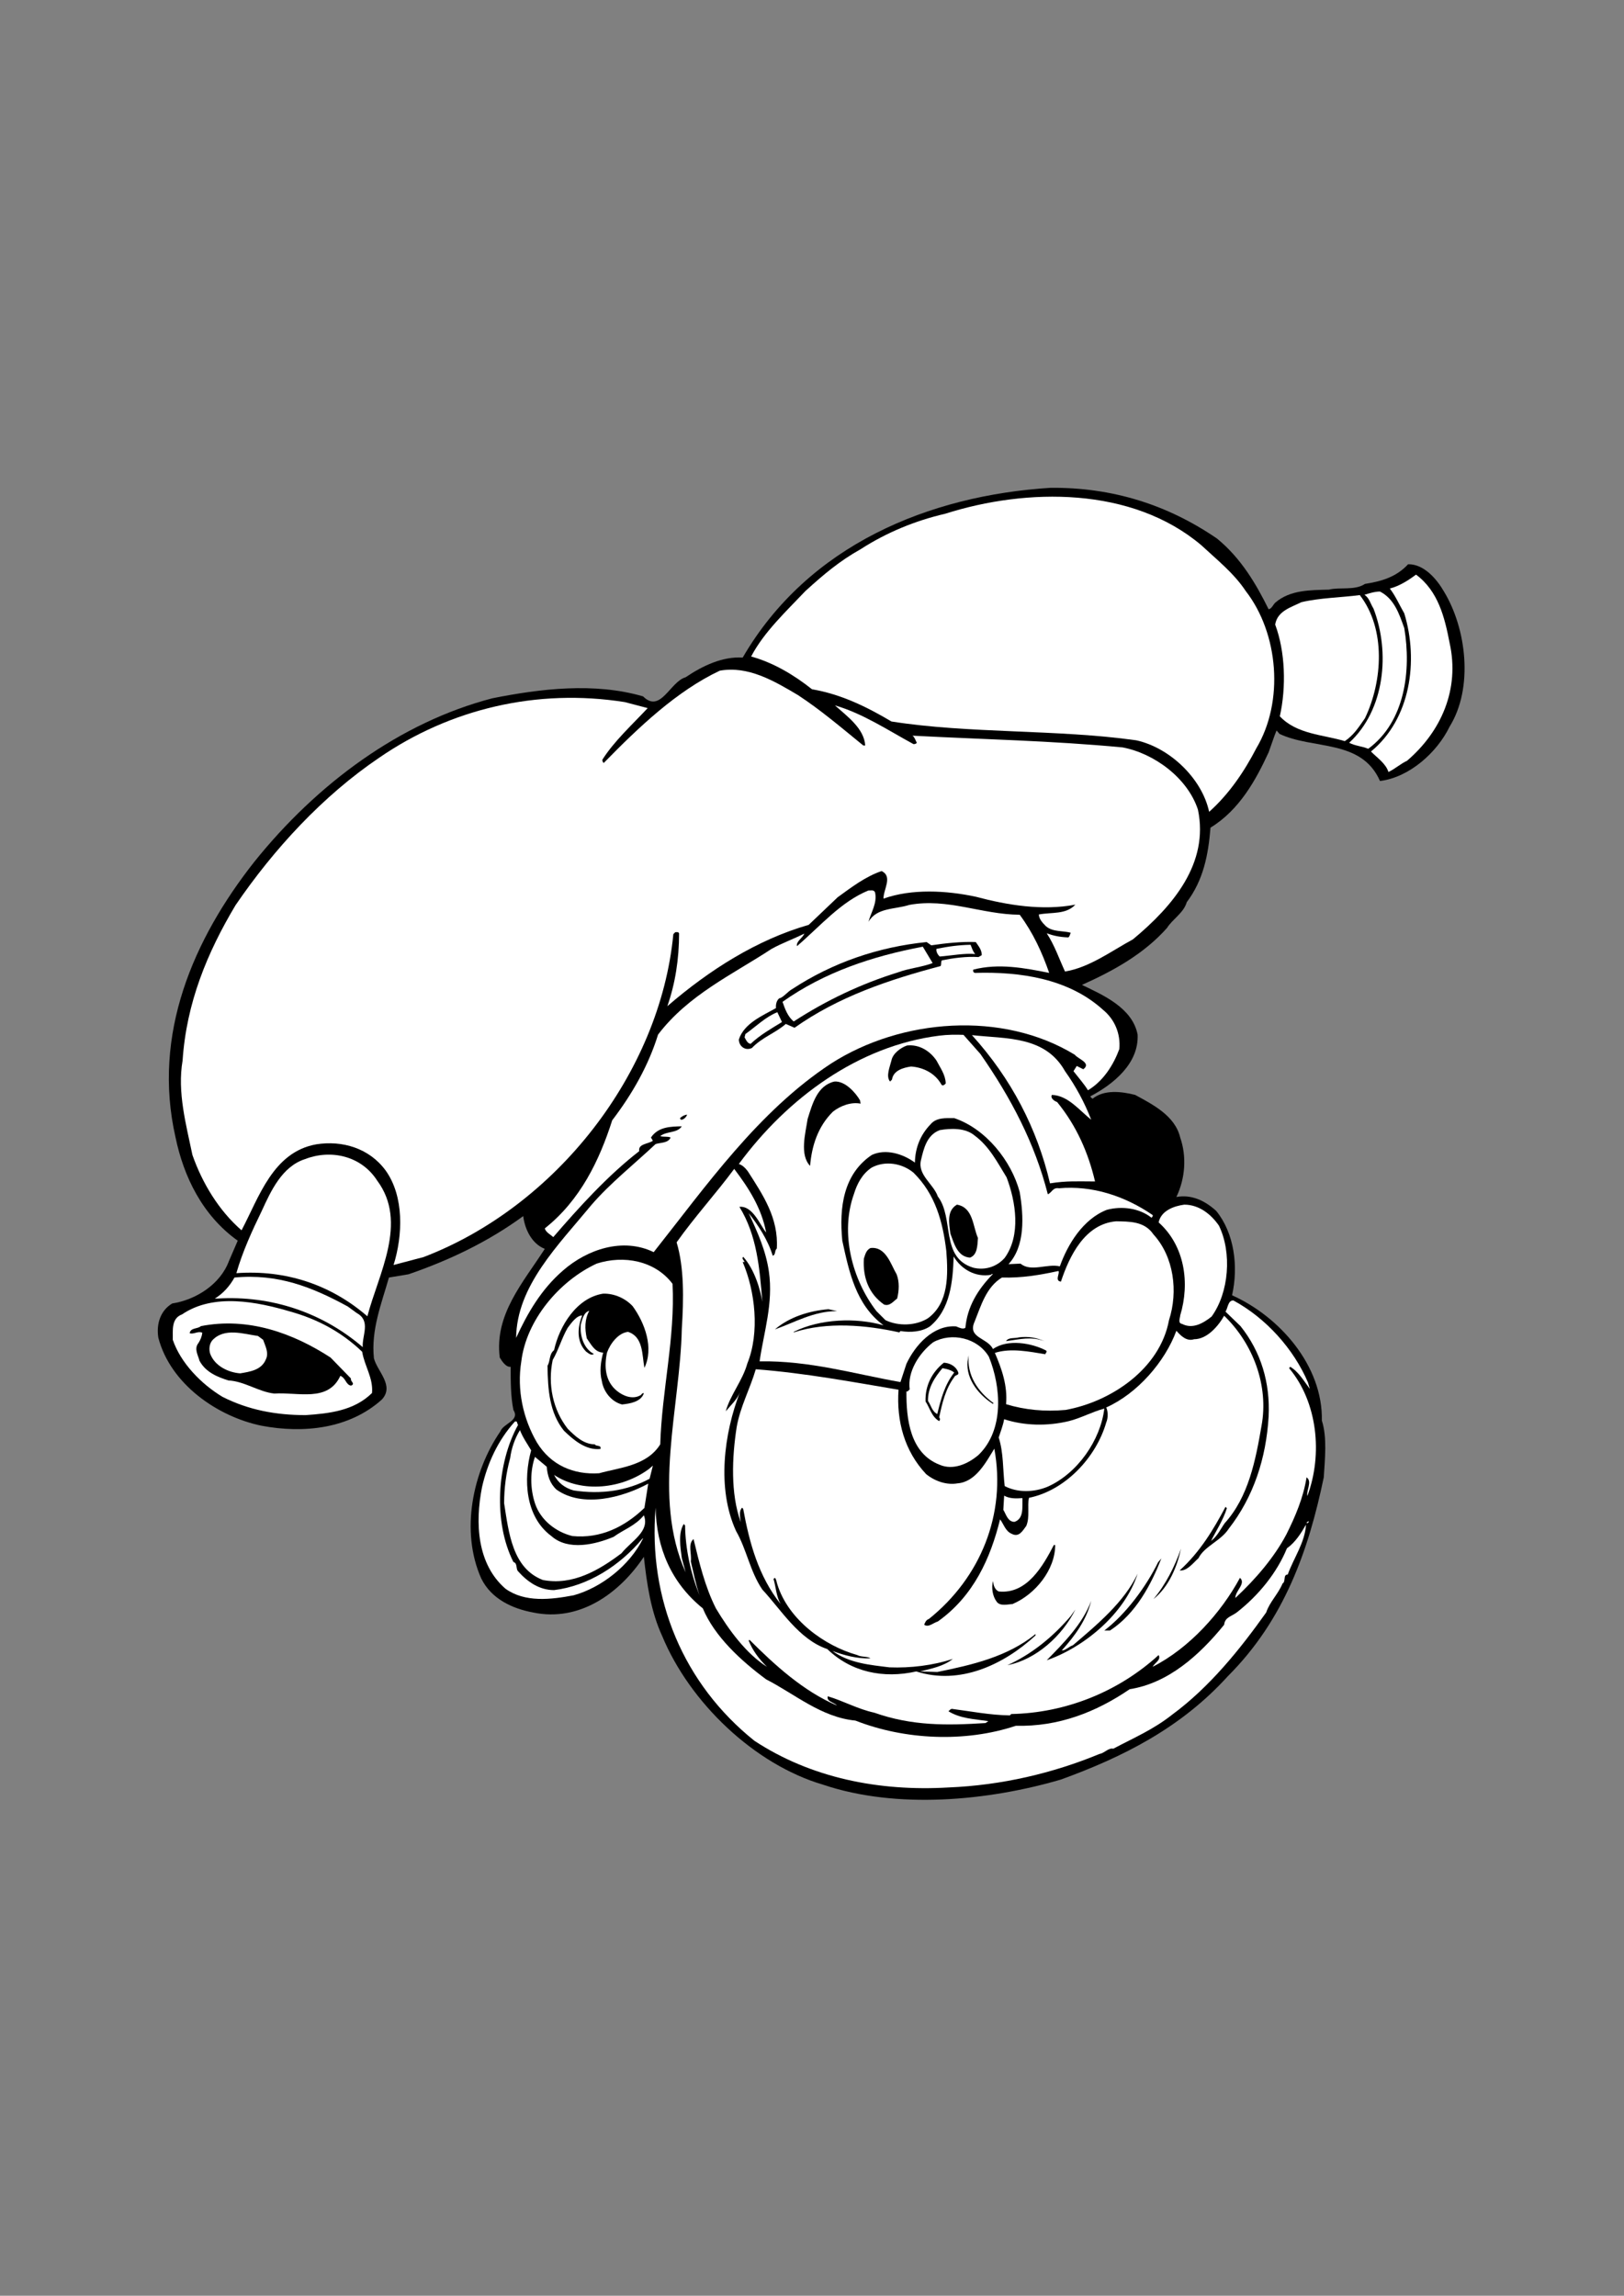 <?xml version="1.0" encoding="utf-8"?>
<!-- Generator: Adobe Illustrator 21.0.2, SVG Export Plug-In . SVG Version: 6.00 Build 0)  -->
<svg version="1.2" baseProfile="tiny" id="Layer_1" xmlns="http://www.w3.org/2000/svg" xmlns:xlink="http://www.w3.org/1999/xlink"
	 x="0px" y="0px" viewBox="0 0 595 841" overflow="scroll" xml:space="preserve">
<rect x="0" y="0" width="595" height="841" fill="#808080" stroke="none"/>
<g>
	<path d="M445.9,197.3c8.8,7.2,14.3,16.6,18.9,25.9c1.1-0.2,1.6-1.6,2.4-2.4c5.5-4.8,13.1-4.6,19.7-4.8c3.9-1,9.5,0.4,13.2-2.1
		c5.9-0.9,11.5-2.5,15.8-7.2c5.8-0.1,10.5,5.4,13.2,10.1c8.2,13.6,10.8,35.2,2,49.4c-4.6,9.5-14.8,18.6-25.5,19.9
		c-6.8-15.5-24.7-11.4-36.9-17.3c-0.2-0.4-0.7-0.8-1-1.2c-1,2.4-1.9,5.3-2.9,8c-4.7,10.2-10.7,21.1-21.3,27.6
		c-0.8,10-2.6,19.2-8.7,27.3c-1.1,3.9-5.3,6.3-7.2,9.4c-8.5,9.6-19.8,15.8-31.2,20.9c7.7,3.7,18.5,8.4,20.4,18.2
		c0.5,10.6-8.9,18.2-17.3,22.6c0,0.4,0.5,0.6,0.8,0.9c4.2-3.4,10.5-2.7,15.6-1.4c6.4,3.5,14.6,7.6,16.5,15.6
		c2.4,6.9,1.9,14.9-1.4,21.8c5.4-1,10.3,1.2,14.6,5.1c6.6,8.1,8.2,20.3,5.8,30.9c17.4,7.8,33.3,25.8,32.9,45.9
		c2,6.2,1.1,14.2,0.7,20.8c-5.6,26.9-14.5,52.2-35.1,72.8c-17.4,19.2-38.9,29.8-61.2,37.9c-26.6,7.8-60,11-87.1,1.9
		c-25.2-7.4-48.9-30.1-59-54.5c-4.1-8.9-5.6-18.9-6.7-29c-8.8,13.2-23.4,24-40.6,20.4c-7.5-1.4-15.3-4.9-19-12.5
		c-7.7-17.3-3.1-39.1,7-53.8c1.2-3.1,7.3-3.9,4.8-7.9c-1-5-1-10.4-1-15.8c-1.8,0.2-3.2-2.1-4-3.4c-2-15.8,8.6-27.5,16.5-39.8
		c-4.8-1.9-7.3-7.2-7.9-12c-13,9.5-27.2,16.2-42,21.3l-7.2,1.2c-2.7,9.5-6.6,19.1-5.5,29.6c1.3,4.9,7.6,10,2.9,15.1
		c-11.9,10.7-28.6,12.5-44,9.6C79.7,519,62.4,507,58,490c-0.8-5.2,0.9-10,5.1-12.5c8.5-1.3,17.6-6.9,20.8-15.6l3.2-7.4
		c-12.9-9.2-19.8-23.4-22.8-37.9c-8.6-37.8,6.6-72.6,28.8-100.8c23.1-28.8,53.5-51.2,87.3-60c17.6-3.5,37.3-5.9,55.2-0.7
		c6.4,6.4,9.9-5.4,15.6-7c6.2-4.2,13.6-7.7,20.9-7.2c24-41.3,68.3-59.4,112.8-62.2C407.6,178.5,427.8,184.9,445.9,197.3z"/>
	<path fill="#FFFFFF" d="M456.4,216.5c12.1,15.6,14.1,40.5,3.9,57.6c-4.4,8.5-10,16.8-17.3,23.3c-2.6-12.2-14.4-23.5-26.7-26.2
		c-29.1-4.1-61.3-2.4-89.7-6.9c-9.1-5.4-18.5-10-29.1-11.8c-6.8-5.4-14.3-9.8-22.3-12c4.7-9,13-16.7,19.9-24
		c6.6-6,12.5-11,20.2-15.3c9.6-6.2,20.2-10.5,31-13c29.9-9.5,68.3-10,93.8,11.5C445.8,205,452.1,210,456.4,216.5z"/>
	<path fill="#FFFFFF" d="M531.1,235.5c3.8,17-3.1,32.5-15.6,43.2c-2.4,1.1-4.4,3-6.8,4.1c-1-3.2-4.4-5.4-6.4-7.5
		c14.5-11.9,17.5-33.2,12.2-50.6c-1.8-3.1-3.2-6.4-5.3-9.1c3.5-0.9,6.8-3,9.6-5.1C526.9,216.5,529.3,226.1,531.1,235.5z"/>
	<path fill="#FFFFFF" d="M514.5,230.1c2.6,15.5,0.3,34.3-13.2,44.2c-2.5-1-4.6-1-7-2.2c13.1-12,15.1-33.2,8.9-49.2
		c-1.1-1.7-1.5-3.9-3.3-5c1.6-0.5,3.7-1.2,5.7-1.2C510.9,219.4,512.7,225.1,514.5,230.1z"/>
	<path fill="#FFFFFF" d="M498.2,218c9.6,12.4,8.4,31.5,1.9,45.1c-2.3,3.3-4.1,6.2-7.4,8.4c-8-2.4-17.6-2.5-23.8-9.1
		c2.4-10.7,2-23.7-1.7-33.6c0.8-5,5.8-6.3,9.6-8.2C483.6,219,491.3,218.9,498.2,218z"/>
	<path fill="#FFFFFF" d="M292.3,254.6c8.3,5.4,16,12,24,18.5h0.7c-0.4-6.2-6.5-10.6-11.1-14.7c10.3,3,19.4,9.1,28.8,14.2
		c0.5,0,0.9-0.1,1.2-0.5c-0.5-0.9-0.8-2.1-1.6-2.6c26.5,1.4,50.6,1.8,77,4.3c11.6,2.2,23.8,11.2,27.6,22.8
		c4.1,19.6-9.1,35.3-23.8,47.5c-8.1,4.4-15.9,10.3-24.9,11.8c-2.1-4.5-3.8-9.6-6.7-14c2.5,0.9,4.8,1.4,7.9,1.5
		c0.6-0.4,0.6-1.2,0.9-1.7c-2.7-0.8-6.6-0.2-9.1-2.4c-1.3-1.3-2.5-2.6-2.6-4.3c4.9-0.9,9.9,0.1,13.4-3.6c-12,2.3-24.9,0.2-36.5-2.9
		c-10.8-2.3-23.4-3-33.8,0.7c-0.1-3.3,3.5-8.1-0.7-10.1c-5.9,2-11,5.9-16.1,9.6l-10.6,10.1c-19.1,5.5-36.5,16.6-51.8,29.8
		c2.9-8.3,4.3-17.2,4.3-26.7c-0.3-0.6-0.9-0.4-1.4-0.4l-0.7,0.7c-4.9,51.1-43.1,99.8-91.5,118.3l-11,2.9c3.4-10.9,3.9-25.1-2.9-34.6
		c-6-8.2-15.9-11.1-25.4-9.6c-15.9,2.8-21,19.4-27.4,31.5c-8.3-7.2-14.4-17.3-18-27.6c-2.3-11.1-5.6-23-3.6-34.6
		c1.4-21.1,9-39.5,19.4-56.9c14-20.5,31.9-40,52.6-54c26-17.9,57.8-25.5,90-20.4l8.4,2.2c-5.5,5.9-12.3,12.1-16.6,18.9
		c0,0.5,0.1,0.9,0.5,1.2c12.8-13.1,26.8-26.4,42.5-33.8C274.1,243.8,283.7,249.5,292.3,254.6z"/>
	<path fill="#FFFFFF" d="M320.6,326.9c0.9,4-1.6,7.5-2.4,10.8c3-5.3,9.7-4.5,14.9-6.2c14.1-2.6,26.5,3.5,40.5,3.6
		c4.9,6.6,8.2,13.8,10.8,21.3c-9-1.8-18.5-3.6-27.8-1.2c-0.2,0.6,0.1,1.2,0.7,1.2c16.5-0.5,34.2,2.1,46.8,13.5
		c4.4,3.6,6.5,8.9,6,14.4c-2.1,5.7-5.8,11.7-11.5,15.1c-1.1-1.9-3.5-4.7-5.3-7l1.2-1.9l2.4,1.2c3.1-2.3-2-3.8-3.1-5.3
		c-26.5-16.2-63.6-13.3-89.3,3.2c-26.7,17.5-45.9,45-65,69.1c-11.3-5.5-24.4-1-33.2,6.7c-8.1,7-13.1,15.8-17.2,24.7
		c0.2-19,15.4-33.9,27.6-48.7c6.8-7.9,15.5-14.8,23.5-22.3c1.9-0.6,4.6-0.3,5.5-2.4c-1.2-0.5-2.4-0.1-3.8-0.5c2.3-1.9,6.2-1,7.9-3.6
		c-4,0.1-8.6,0.1-11.3,4.1l0.7,1.2c-1.7,1.2-5.5,1.1-5,3.8c-11.6,9-22,20.5-31.5,31.5c-0.9-0.9-2.7-1.7-3.1-3.2
		c13-10.3,20-24.9,24.7-39.6c7.4-9.7,13.3-20.1,16.8-31.4c11.1-14.6,27.3-22,41.6-31.4c3.8-2.1,8-3.6,12-5.6
		c-0.7,1.7-3.1,2.9-2.7,4.6c8.5-7.3,16.1-16.3,26.2-20.4C319,326.3,320.1,325.8,320.6,326.9z"/>
	<path d="M357.5,345.1c1,1.5,2.2,2.8,2.2,4.8l-1.2,0.7c-4.5-0.3-9.4,0.4-13.4,1.2c-0.5,0.6-0.1,1.5-0.5,2.1
		c-18.9,5-37.4,11.2-53.5,22.6l-3.2-1.4c-3.9,3.4-8.7,4.9-12.4,8.8c-2.5,1.2-4.8-0.7-4.8-3.1c1.9-5.9,8.6-8.7,13.6-11.5
		c-0.1-1.1,0.1-2.7,1.2-3.6c1.3-0.1,3.1-2.5,4.8-3.4c14.8-9.7,31.5-15.4,49.2-17.2l1.7,1.2C346.5,345.5,352.4,344.9,357.5,345.1z"/>
	<path fill="#FFFFFF" d="M357.3,349.5c-3.7-0.4-9,0.6-13,0.9c-0.8-0.7-1.4-1.9-1.2-2.8c4.3-0.9,8.2-1.4,12.5-1.5
		C356.1,347.3,356.4,348.5,357.3,349.5z"/>
	<path fill="#FFFFFF" d="M341.7,352.8c-3.9,1.5-8.7,1.9-12.7,3.4c-13.5,4.2-26.2,10.2-38.2,18c-2.2-1.8-3.2-4.6-4.1-7.2
		c15.4-10.9,32.9-16.7,51.4-20.2L341.7,352.8z"/>
	<path fill="#FFFFFF" d="M286.5,374.4c-3.9,2.4-8,4.7-11.5,8c-1.2-0.2-1.7-1.5-2.2-2.4l0.3-1.2c3.8-2.7,7.4-6.3,11.7-8L286.5,374.4z
		"/>
	<path fill="#FFFFFF" d="M359.2,386.1c11.2,16.1,19.9,32.6,24.7,51.4c1.5-0.6,1.8-2.6,4.1-2.2c12.1-1.1,24.1,2.8,34.3,9.8
		c0.2,0.5-0.2,0.7-0.4,1c-4.4-3.5-10.8-4.4-16.4-2.9c-8.7,3.4-14.3,12.6-17.2,20.7c-4.6-1.1-10.6,2.2-14.4-1l-4.4,0.2
		c6.1-6.6,5.6-17.5,4.1-26.4c-3-11.4-12.4-23.2-24-27.1c-2.9,0-6.5-0.3-8.6,2.2c-3.8,3.9-5.7,8.7-5.8,14.1
		c-4.3-3.2-10.7-5.2-15.8-2.8c-10.4,7-12,19.3-10.8,31.4c2.5,11.4,4.9,23.4,15.1,31c-10.1-2.9-23.3-2.4-32.9,2.4v0.2
		c12.2-4,26.6-2.7,38.7,0l0.4-0.5c3.7,0.6,7.8,0.3,10.8-1.7c7.5-6.2,8.4-16.5,8.7-25.6c2.8,4.7,8,7.7,13.7,6.7
		c0.1-0.3,0.4-0.3,0.7-0.3c-5.6,5.7-9.4,12-10.1,19.7c-0.9,0.7-2.4-0.1-3.4-0.5c-8.4-0.6-15,6.9-18.2,13.7l-2.2,6.7
		c-17-3-33.2-7.9-51.6-7.6c1.5-10.5,5.1-21.3,3.4-32.9c-1.1-7.7-4.2-14.5-7.4-21.4c3.4,4.3,7.1,9.9,8.8,15.6
		c1.2-0.3,0.6-1.9,1.5-2.6c0.7-11.2-5.1-19.7-10.6-28.3c-0.9-1.2-2-2.3-3.3-2.7c17.9-24.3,43.9-43.3,73.4-47
		c3.1-0.4,6.1-0.4,8.9-0.3L359.2,386.1z"/>
	<path fill="#FFFFFF" d="M390.2,392.4c4,5.6,7.2,11.6,9.6,17.8c-4.4-3.5-8.5-8.9-14.4-9.1c-0.7,1.1,0.9,2.3,1.9,2.6
		c7.1,8.7,11.4,18.5,13.9,29.1c-6.2,0-10.4-0.3-16.5,0.7c-4.7-20.1-14.2-38.4-28.6-54.3C368.6,380.6,382.9,379.4,390.2,392.4z"/>
	<path d="M343.1,388.5c1.4,2.7,3.3,5.2,3.4,8.4c-0.4,0.5-1.3,1.2-1.7,0.2c-2.3-4-6.6-6.1-11-6.4c-2.8,0.4-6.5,1.4-7,4.8l-0.7,0.7
		c-1.6-1.9-0.1-5.3,0.5-7.7c0.5-2.6,3.4-4.7,5.7-5.5C336.9,382.5,340.8,385.1,343.1,388.5z"/>
	<path d="M315.1,403.1l0.2,1.2c-3.5-0.7-7.4,0.8-10.1,2.9c-5.6,5.5-7.8,12.7-8.4,19.9c-3.9-4.1-1.7-11.9-0.9-17.2
		c1.7-5.3,3.4-12.2,9.8-13.7C309.6,395.9,313.5,400.3,315.1,403.1z"/>
	<path d="M251.7,408.3c0,0.6-1.2,2-2.2,1.9l-0.4-0.5C249.8,408.9,250.7,408.5,251.7,408.3z"/>
	<path fill="#FFFFFF" d="M368.8,431.3c3.4,9,5.3,21.2-0.7,29.5c-3,3.4-7.4,4.6-11.5,3.6c-12.2-3.7-6.9-18.1-13-26.1
		c-1.6-4.6-7.4-7.8-6.2-13.2c1-4.2,2.1-9.3,6.9-11.1c4-0.7,9.4-0.9,12.8,2C362.5,420,365.4,425.8,368.8,431.3z"/>
	<path fill="#FFFFFF" d="M138.2,432.5c11.4,15.3,0.4,34.3-3.6,49.7c-13.4-11.6-29.9-17.1-48-15.8c2.3-8,5.8-15.6,9.3-22.8
		c3.3-7.2,7.4-16.3,15.9-19C121.1,421,132.3,423.3,138.2,432.5z"/>
	<path fill="#FFFFFF" d="M346.7,458.2c0.7,8.9,0.9,19.1-6.7,24.7c-4.4,2.8-10.9,3-15.6,0.7c-0.8-0.8-2.4-2.4-3.3-3.3
		c-8.9-11.6-13.4-28.6-8.2-43c1.1-3.6,3-7.3,6.5-9.6c4.9-2.6,11.1-1.6,15.3,1.9C342.7,437.5,345.4,447.5,346.7,458.2z"/>
	<path fill="#FFFFFF" d="M280.7,451.5c-2.1-2.4-4.8-9.9-9.8-9.4c6.4,10.4,7.4,22.2,8.4,34.8c-0.7-4.4-2.8-11.8-7-16.5
		c-0.7,0.7,0.3,1.3,0.5,1.9h-0.7c4.6,10.7,6.3,25.9,1.7,37.2c-1.7,6.2-6.3,11.6-7.9,17.5c1.7-2.1,4.2-4.3,5.2-7
		c-5.8,14.9-8.6,35.3-1.4,50.9c3.9,6.8,5.1,14.8,9.6,21.4c6.8,7.3,13.4,18.3,23.8,21.8c8.8,8.5,20.6,10.9,32.6,8.2
		c15.9,5.1,32-2.4,43.7-13.2v-0.5c-10.2,8.3-23.2,11.3-36,13.9l-6.3-0.2c4-1,8.7-1.9,12-4.6c-7.2,2.4-15.6,3.4-23.2,3.1
		c-7.2-0.9-14.7-1.5-20.9-6c4.3,1.6,9.1,2.9,13.9,2.7c-1-0.8-3.4-0.4-4.8-1.2c-12.1-3.4-25.3-13-29.3-25.9c-0.3-0.8-0.3-1.8-0.9-2.4
		l-0.5,0.4c0.9,3.1,1,6.4,2.6,9.2c-8.1-10.2-11.4-22.3-13.7-34.8l-0.4-0.5c-1.3,1.3-0.7,3.6-0.5,5.3c-3.8-10.4-3.2-23.9-1.5-34.8
		c1.3-7.5,4.9-14,7-21.2c18.2,1.4,35.6,4.7,52.3,7.5c-0.8,11.5,2.2,22.5,10.1,30.9c3.2,2.6,7.5,4.1,11.5,3.4
		c6.7-0.5,10.4-7.7,13.5-12.7c4.4,23.9-5,47.2-24,62.4c-1,0.3-1.4,1.3-1.7,2.1c1.6,1.1,3.3-0.7,5-1.2c13.1-9.3,19.3-23.2,22.8-37.4
		c1.3,1.6,1.9,4.3,4.3,5.3c2.7,1.4,4-1.2,5.3-2.9c1.4-3.3,0.3-7.3,1-10.3c13.3-2.7,24.6-14.8,28.3-27.6c0.7-1.6,0.7-4,0-5.5
		c11.4-5.1,21.5-16.7,25.7-28.1c1.6,1.8,3.7,4,6.5,3.1c4.7,0,8.8-4.7,11-8.6c10.6,10.2,16.4,25.6,13.7,40.3
		c-2.2,12.8-4.8,26.1-13.5,35.7c-1.5,2.1-2.7,4.8-5,6.5c1.5-3.1,4.5-7.7,5.8-12L449,552c-4.4,8.3-9.3,16.5-16.8,23.3
		c2.7,0.3,4.9-2.7,6.9-4.5c2.2-4.4,8.2-6.3,11.1-10.8c9.1-11.7,13.7-25.8,14.6-41.1c0.6-12.4-2.8-23.7-10.3-33.1l-5.5-5.3
		c0.9-1.4,0.9-4.2,2.9-4.1c12,6.5,22.1,17.8,27.3,30l0.7,2.4c-2.1-2.8-4.2-6.4-7.2-8.1l-0.4,0.5c10.4,12.4,12.4,31.5,6.7,46.8
		c-0.5-1.9,1.9-5.3-0.3-6.8c-1.2,7.5-4.1,14.3-7.4,20.9c-4.5,8.5-11.3,16.4-18.7,23.3c0-2.7,4-5.3,1.7-7.4
		c-6.9,12.8-18.6,25.8-32,32.6c0.7-1.4,3.2-2.5,2.2-4.3c-14.8,13.5-34.1,21.2-54,21.6l-0.5,0.5c-7.3-0.1-14.3-1.5-21.3-2.4
		c-0.5,0.1-0.9,0.6-1.2,0.9c4.5,2.7,9.2,2.8,14.6,3.6l-1,0.7c-14.2,0.9-26.9,1.1-40.8-3.8c-6-1.3-11.3-4.3-17-6
		c-0.6,1.9,2.2,2.2,3.4,3.4c-12.3-5.2-22.9-14.9-32-24c-0.2-0.1-0.3,0.1-0.4,0.2c1.4,3.5,3.7,6.7,6.7,9.6
		c-7.6-4.8-13.9-13.4-18.7-21.4c-4-7.9-6.1-16.7-8.2-25.4c-2.2,1.9-0.6,5.3-1,8.2c1,4.1,1.8,8.4,3.2,12.4c-3.2-7.9-5.2-17-5.3-25.6
		l-0.5-0.5c-2.1,3.4-1.2,8.6-0.7,12.5l1.4,5.2c-12.4-27.8-2-60.2-1.4-89.2c0.7-10.9,0.9-22.4-1.9-31.7c6.5-9.2,14.6-18.1,21.1-26.9
		C274.3,435.2,279,442.5,280.7,451.5z"/>
	<path d="M358.3,453.5c-0.2,2.8-0.2,6.2-2.9,7.2c-4.7-0.3-5.9-5.4-7.2-8.8c-0.5-3.8-1.4-8.4,2.4-10.6
		C356.6,442.3,356.4,449.3,358.3,453.5z"/>
	<path fill="#FFFFFF" d="M446.6,449c4.8,9.9,3.7,24.5-2.7,33.3c-3,2.4-6.9,4.7-10.8,2.7c-1.7-0.3-0.7-2.2-0.7-3.1
		c3.6-11.9,1.7-25.5-7.9-34.1c0.9-4.3,5.6-6,9.4-6.5C439.3,441.3,443.7,444.8,446.6,449z"/>
	<path fill="#FFFFFF" d="M422.6,452.2c7.5,8.2,9.1,20.9,5.7,31.4c-3.3,17.9-21.3,29.9-37.9,32.9c-7.6,0.7-14.9,0-21.8-2.1
		c0.6-6.8-1.6-13-4.1-18.8c5.9-1.9,12.9-0.4,18.5,0.5c0-0.5,0.9-0.9,0.2-1.4c-5.2-2.7-14-4.3-19.4-0.5c-2-4.2-9.5-4-6.7-10.1
		c2.3-5.7,4.2-12.6,10-16.1c7.3,0.2,13.8-0.9,20.7-2.4c0.6,0.9-1.5,3.6,0.9,3.9c3.1-9.3,8.7-21.1,20.2-22.1
		C413.7,447.5,419.3,447.3,422.6,452.2z"/>
	<path d="M328.5,466.8c1.1,2.9,0.9,6,0.2,8.9c-1.4,1-2.7,2.9-4.8,2.2c-5.7-4-7.8-10-7.4-16.8c0.5-1.5,0.8-3.1,2.4-3.9
		C324.6,456.5,326.4,463.3,328.5,466.8z"/>
	<path fill="#FFFFFF" d="M246.4,470.3c1,19.8-3.9,38.9-4.5,58.8c-4.9,7.9-14.9,8.5-22.4,10.6c-9.3,0.6-17.7-2.9-22.8-11.3
		c-5-8.6-7.4-19.2-5.7-29.7c1.8-15,13.8-29.4,27.6-35.8C228.5,459.7,240,461.8,246.4,470.3z"/>
	<path fill="#FFFFFF" d="M130.7,481c5.3,2.9,1.9,8.2,2.2,12.5c-14.9-12.8-33.7-19-53.3-17.8h-0.9c3-1.8,5.5-4.6,7.2-7.7
		c15.9-1.5,28.5,3.5,41.5,10.6L130.7,481z"/>
	<path d="M231.8,478.5c4.5,6.2,7.8,15.3,4.3,22.6c-0.9-4.9-0.4-11.4-6-13.2c-3.7,0.4-6.6,4.5-7.7,7.6c-1.1,5-0.7,10.5,3.6,14
		c2.3,1.9,5.8,3.3,8.7,1.6c0.4-0.2,0.5-0.9,1.2-0.7c-1.1,3.2-5.2,3.8-8,4.1c-3.9-1-6.8-4.7-7.4-8.6c-0.9-3.3-0.4-7.2,0.5-10.4
		c-3.1-0.1-4.4-3-6-5.2c-0.8-3.5-0.8-7.1,0.9-10.1c-2,0.5-2.6,3.1-3.1,5c-0.4,4.2,1.1,8.9,4.8,10.8c-1.1,0.7-2-0.3-2.9-0.9
		c-3.6-3.7-3.1-8.9-1.4-13.2c-2.1,0-4,2.8-5.3,4.5c-2.2,3.8-3.3,8-5.5,11.8c-1.9,9,0.1,18.3,5.5,25.2c2.6,2.6,5.8,5.7,9.9,5.7
		c0.5,0.9,2.5,0.1,2.1,1.7c-5.3,0.6-9.9-3.3-13.4-6.7c-5.3-6.6-5.9-15.1-6-23.8c1.1-1.8,0.5-4.2,2.4-5.7c1.9-8.7,8.2-19.2,18-20.7
		C225.2,473.8,229.2,475.7,231.8,478.5z"/>
	<path fill="#FFFFFF" d="M132.7,495.2c0.8,5.1,4.1,9.6,3.6,15.1c-6.6,6.5-15.6,7.5-24.3,8.1c-11,0-21-1.9-30.5-6.7
		c-7.8-4.7-15.3-12.4-18.2-20.9c0.1-3.2-0.7-7.8,3.4-9.3c11.6-7.9,27.6-4.6,39.8-1C116.1,483.2,125,487.8,132.7,495.2z"/>
	<path d="M306.7,480.3c-8.6,0-15.4,4.1-22.8,6.7c5.4-4.6,12.6-6.8,19.6-7.4L306.7,480.3z"/>
	<path d="M128.6,505c-0.4,1,1.8,1.9,0,2.6c-1.9-0.3-1.9-2.8-3.9-3.6c-4.5,9.8-15.5,5.9-24.2,6.5c-5.7-0.6-10.9-4.5-16.8-4.8
		c-3.8-1.2-8.3-2.9-10.6-7.2c-0.5-2-2.1-4.4-0.4-6.5c0.7-1.1,1.3-2.4,1.4-3.8c-1.6-0.7-3.1,0.7-4.6,0.2c0.3-2.1,2.9-1.5,4.1-2.6
		c17.4-3.4,33.8,2.6,47.5,11.5L128.6,505z"/>
	<path fill="#FFFFFF" d="M96.4,490.8c0.8,2.3,2.2,4.8,1,7.2c-1.6,3.9-5.8,4.5-9.4,5.1c-4.2-0.3-9.3-2.6-11-7.2
		c-0.5-1.6-0.3-3.5,0.7-4.8c4.4-4.9,11.6-2.4,16.8-1.7L96.4,490.8z"/>
	<path fill="#FFFFFF" d="M362.3,497c4.5,11.1,5.7,26.8-3.8,36c-3.9,3.3-9.3,5.7-14.2,3.6c-10.9-4.2-12.3-16.8-12.2-26.9
		c0.6,0.2,0.8-0.5,1.2-0.7c-0.9-6.4,3.3-13.2,8.6-17.3C348.6,488,358.1,490,362.3,497z"/>
	<path d="M382.7,491.3c-5.1-1.8-8.8-0.7-14.1,0c0.9-1.5,3.1-0.9,4.8-1.4C376.8,489.5,379.6,490,382.7,491.3z"/>
	<path d="M364,514l-0.2,0.3c-5.9-3.8-10.5-10.1-9.1-16.8l0.2-1C354.2,503.7,358.2,509.8,364,514z"/>
	<path d="M351.1,502.8c0.3,1.1-1.2,0.8-1.5,1.7c-3.2,4.3-4.4,9.5-5.5,14.7c0.4,0.6,0.4,0.8,0,1.4c-2.8-1.6-3.4-4.8-5-7.2
		c-0.2-5.7,2.3-10.7,6.7-14.2C348,499.3,350.3,500.5,351.1,502.8z"/>
	<path fill="#FFFFFF" d="M349.6,502.8c-3.5,4.5-4.9,9.8-6.2,15.2c-1.9-0.9-2.3-3.2-3.4-4.8c-0.1-4.8,2.5-8.7,5.3-12
		C346.8,501.5,348.4,501.8,349.6,502.8z"/>
	<path fill="#FFFFFF" d="M404.6,516c-1.4,11.6-9.8,23.7-20.7,28.6c-5,2.1-11,2.3-15.8-0.2c-0.7-6-0.4-12.3-2.2-17.8
		c0.7-2.2,1.6-4.4,2-6.7c7.3,2.4,15.8,2.6,23.7,0.7C396,519.5,400.1,517.2,404.6,516z"/>
	<path fill="#FFFFFF" d="M189.8,522c-7.8,14.1-9.1,35.6-1.7,50.2c1.6,0.5,0.8,2.4,1.7,3.4c3.5,3.9,7.8,6.9,13.2,6.9
		c12.4-1.5,24.1-8.9,32.4-18.9h0.2c-4.9,9.9-15.3,18-25.4,20.8c-8.4,1.6-17.9,2.7-25-2.4c-10.4-9-11.2-24-8.6-37.2
		c2-8.8,5.8-17.1,12-24C189.6,520.3,189.4,521.5,189.8,522z"/>
	<path fill="#FFFFFF" d="M194.6,531.3c-2.9,10.6-2.2,24.3,7.4,31.4c6.2,5.5,16.1,3.1,22.8,0.3c3.7-2.7,7.9-4,11.1-7.9
		c2.3,5.9-4.6,9.4-8.2,13.9c-8.2,6.2-17.9,11.9-28.8,9.8c-11.2-4.3-12.5-17.4-14.2-28.1c0-5.5,0.7-11,2.2-16.5
		c0.5-3.7,1.7-7.2,3.6-10.3C191.5,526.5,193.1,528.8,194.6,531.3z"/>
	<path fill="#FFFFFF" d="M200.3,537.3c0.3,3.2,1.1,6.1,3.6,8.4c9.6,6.8,24.2,2.9,33.6-2.2l-1.4,8.9c-7.3,7-16.1,11.3-26.4,10.3
		c-6.1-1.5-11.7-5.9-13.7-12c-1.8-5.5-1.8-11.8,0-17L200.3,537.3z"/>
	<path fill="#FFFFFF" d="M238,541.7c-8.3,4.5-17.9,5.8-27.8,4.3c-3.3-0.9-5.7-2.8-7.2-5.7c10.2,6.8,25,5.1,34.8-2.2l1.4-1.2
		L238,541.7z"/>
	<path fill="#FFFFFF" d="M374.6,548.8c-0.1,3.3,0.6,7.5-2.9,8.7c-2.5,0-3.1-2.8-4.1-4.4l0.3-5.2C369.8,549,372.2,549,374.6,548.8z"
		/>
	<path fill="#FFFFFF" d="M257.5,589.2c4.3,10.3,14,19.2,23.2,26c10.7,5.5,20.2,13.9,32.7,15.1c18.1,7.1,40.2,8.1,58.8,1.9
		c15.6,0.4,29.4-5,41.7-13.4c14.1-2.2,25.5-12.4,34.6-23.6c0.3-2.8,2.6-3,4.6-4.5c8.2-6.4,14.8-14.7,18.4-23.5
		c3.2-2.3,5.2-5.6,7-8.7c-0.4,6.6-4.5,12.2-6.7,18.3c-1.8,0-0.6,2.5-1.9,3.3c-1.7,4-4.7,6.7-6,10.6c-9.6,13.5-20.7,27.3-34.4,37.4
		c-7.1,5.6-13.9,8.4-21.6,12.5c-1.8-0.4-3.2,1.6-5,1.9c-17.2,7.1-35.9,11.5-55.4,12.3c-25.5,1.5-50.4-3.5-71.1-17.1
		c-26-20.8-39-52-36.2-85.4C240.5,567,245.9,579.8,257.5,589.2z"/>
	<path fill="#FFFFFF" d="M479.5,557.3c0.1,0.4-0.4,0.5-0.5,0.7C478.3,558,479.1,557.3,479.5,557.3z"/>
	<path d="M386.6,566c0,9-7.2,18-15.6,21.6c-1.8,0.1-4.5,0.9-5.8-0.8c-1.6-2.1-2-5.2-1.4-7.6c0.2,1.5,0.6,3.1,2.1,3.8
		c10.4,1.1,16.3-9.5,20.2-17H386.6z"/>
	<path d="M422.6,585.8c4.4-5.2,7.8-11.9,10.1-18.5C431.3,573.8,428.3,581.3,422.6,585.8z"/>
	<path d="M406.7,597.3h-2.1c7.8-5.9,15.3-16,19.7-25l1.2-1.4C421.8,580.3,416.3,591,406.7,597.3z"/>
	<path d="M383.5,608.2c6.4-6.5,13.2-13.4,16.3-21.8c-1.7,6.9-5.8,12.7-10.8,18.2c1.3,0.1,2.6-1.4,4.1-1.9
		c8.8-7.5,18.8-15.8,23.7-26.2C412.1,591.2,397.1,603.5,383.5,608.2z"/>
	<path d="M369.1,610c8.9-4,16.7-10.4,23.2-18l1.7-2.4C389.2,599.3,379.5,608,369.1,610z"/>
</g>
</svg>
